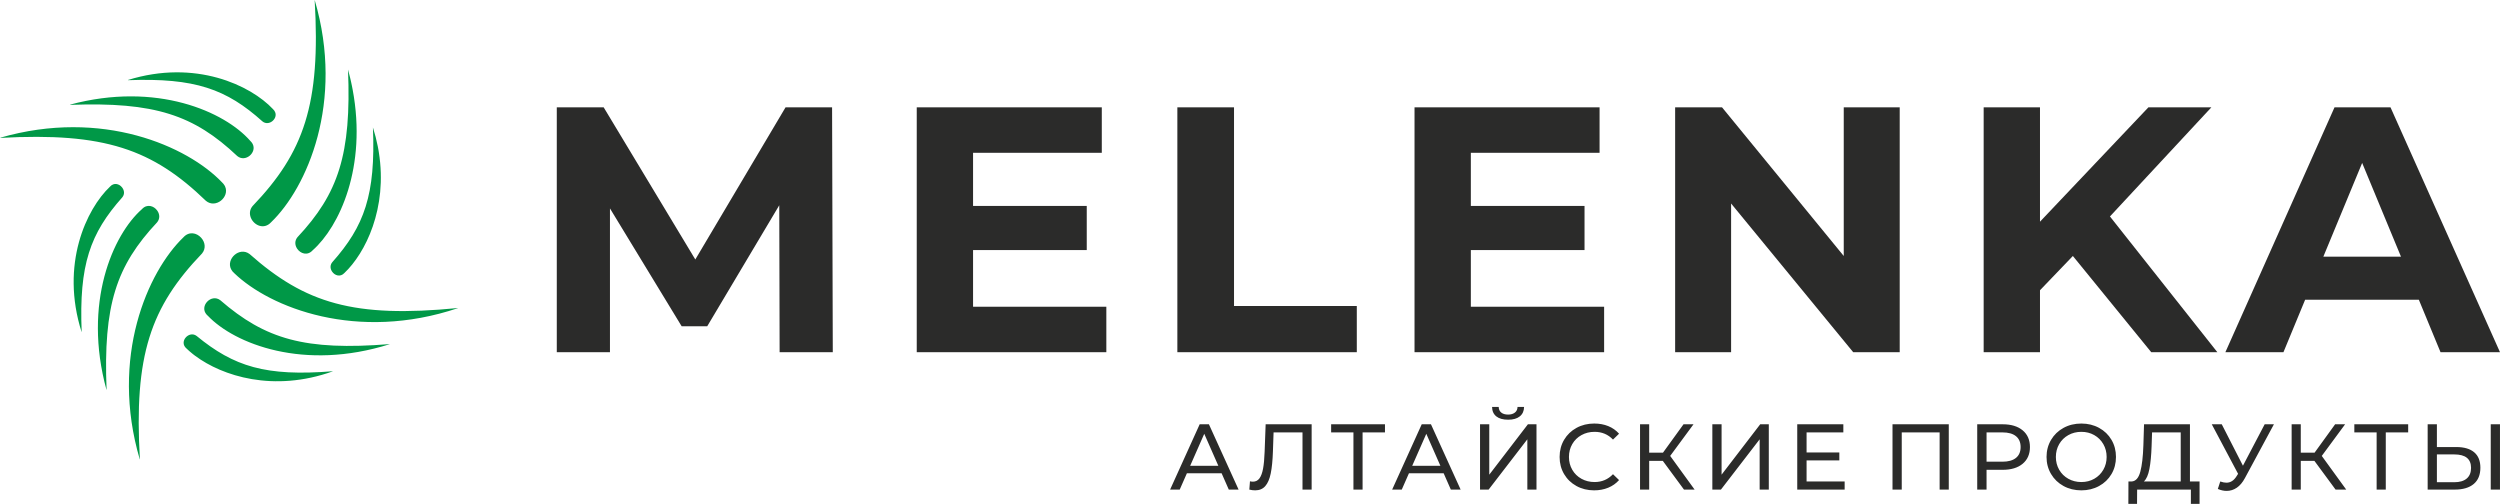 <?xml version="1.0" encoding="UTF-8"?>
<!DOCTYPE svg PUBLIC "-//W3C//DTD SVG 1.1//EN" "http://www.w3.org/Graphics/SVG/1.1/DTD/svg11.dtd">
<!-- Creator: CorelDRAW -->
<svg xmlns="http://www.w3.org/2000/svg" xml:space="preserve" width="168.737mm" height="34.009mm" version="1.1" style="shape-rendering:geometricPrecision; text-rendering:geometricPrecision; image-rendering:optimizeQuality; fill-rule:evenodd; clip-rule:evenodd"
viewBox="0 0 16705.47 3367.03"
 xmlns:xlink="http://www.w3.org/1999/xlink"
 xmlns:xodm="http://www.corel.com/coreldraw/odm/2003">
 <defs>
  <style type="text/css">
   <![CDATA[
    .fil1 {fill:#009847}
    .fil0 {fill:#2B2B2A;fill-rule:nonzero}
   ]]>
  </style>
 </defs>
 <g id="Layer_x0020_1">
  <g id="лог.cdr">
   <path class="fil0" d="M5209.51 2353.34l-2.35 -981.75 -481.53 808.78 -170.63 0 -479.19 -787.73 0 960.71 -355.3 0 0 -1636.25 313.24 0 612.42 1016.82 603.07 -1016.82 310.9 0 4.66 1636.25 -355.28 0zm2183.24 -303.87l0 303.87 -1266.93 0 0 -1636.25 1236.55 0 0 303.88 -860.21 0 0 355.3 759.68 0 0 294.52 -759.68 0 0 378.68 890.59 0zm474.53 -1332.38l378.67 0 0 1327.71 820.47 0 0 308.54 -1199.13 0 0 -1636.25zm2851.78 1332.38l0 303.87 -1266.93 0 0 -1636.25 1236.55 0 0 303.88 -860.21 0 0 355.3 759.68 0 0 294.52 -759.68 0 0 378.68 890.59 0zm1975.21 -1332.38l0 1636.25 -310.89 0 -815.79 -993.44 0 993.44 -374 0 0 -1636.25 313.24 0 813.45 993.45 0 -993.45 374 0zm1157.08 993.45l-219.72 229.06 0 413.74 -376.35 0 0 -1636.25 376.35 0 0 764.37 724.62 -764.37 420.74 0 -677.87 729.32 717.61 906.94 -441.79 0 -523.6 -642.81zm2311.82 292.18l-759.7 0 -144.92 350.63 -388.03 0 729.31 -1636.25 374 0 731.64 1636.25 -397.38 0 -144.92 -350.63zm-119.21 -287.5l-259.47 -626.45 -259.47 626.45 518.93 0z"/>
   <path class="fil0" d="M8163.02 3162.5l-231.95 0 -48.02 109.12 -64.22 0 197.66 -436.47 61.73 0 198.29 436.47 -65.47 0 -48.02 -109.12zm-21.83 -49.89l-94.14 -213.88 -94.15 213.88 188.29 0zm623.46 -277.47l0 436.47 -61.1 0 0 -382.24 -193.29 0 -4.37 127.82c-2.08,60.28 -6.96,109.13 -14.65,146.54 -7.69,37.41 -19.85,65.58 -36.47,84.49 -16.63,18.91 -39.08,28.37 -67.35,28.37 -12.88,0 -25.98,-1.66 -39.27,-4.99l4.37 -55.5c6.64,1.66 13.3,2.49 19.94,2.49 17.89,0 32.23,-7.17 43.04,-21.51 10.81,-14.34 18.91,-35.86 24.32,-64.53 5.41,-28.68 8.94,-66.51 10.6,-113.49l6.85 -183.94 307.4 0zm490.03 54.23l-149.65 0 0 382.24 -61.11 0 0 -382.24 -149.01 0 0 -54.23 359.78 0 0 54.23zm392.12 273.12l-231.96 0 -48.02 109.12 -64.21 0 197.65 -436.47 61.74 0 198.28 436.47 -65.47 0 -48.01 -109.12zm-21.83 -49.89l-94.15 -213.88 -94.15 213.88 188.3 0zm264.92 -277.47l61.73 0 0 336.7 258.15 -336.7 57.36 0 0 436.47 -61.11 0 0 -336.09 -258.75 336.09 -57.37 0 0 -436.47zm187.69 -30.56c-34.09,0 -60.38,-7.39 -78.89,-22.14 -18.49,-14.75 -27.95,-35.86 -28.37,-63.28l44.28 0c0.41,16.21 6.12,28.78 17.14,37.72 11.03,8.93 26.3,13.41 45.84,13.41 18.69,0 33.77,-4.47 45.19,-13.41 11.44,-8.94 17.36,-21.51 17.78,-37.72l43.65 0c-0.43,27.02 -9.88,48.01 -28.38,62.98 -18.48,14.96 -44.58,22.44 -78.24,22.44zm574.81 472.03c-43.65,0 -83.03,-9.66 -118.16,-29.01 -35.14,-19.33 -62.67,-45.93 -82.63,-79.8 -19.94,-33.89 -29.93,-72.02 -29.93,-114.43 0,-42.41 9.99,-80.55 29.93,-114.42 19.96,-33.89 47.61,-60.49 82.93,-79.82 35.34,-19.33 74.84,-29 118.47,-29 34.1,0 65.27,5.72 93.54,17.15 28.27,11.42 52.37,28.37 72.33,50.83l-40.53 39.27c-32.83,-34.5 -73.79,-51.75 -122.83,-51.75 -32.43,0 -61.73,7.27 -87.92,21.82 -26.19,14.55 -46.66,34.61 -61.41,60.17 -14.75,25.56 -22.14,54.13 -22.14,85.74 0,31.59 7.39,60.17 22.14,85.74 14.75,25.57 35.23,45.62 61.41,60.17 26.2,14.54 55.49,21.83 87.92,21.83 48.63,0 89.58,-17.47 122.83,-52.39l40.53 39.28c-19.96,22.44 -44.17,39.49 -72.64,51.14 -28.47,11.64 -59.76,17.46 -93.84,17.46zm458.85 -197.05l-91.04 0 0 192.06 -61.1 0 0 -436.47 61.1 0 0 189.54 92.29 0 137.17 -189.54 66.73 0 -155.89 211.37 163.36 225.1 -71.08 0 -141.53 -192.06zm331.01 -244.42l61.73 0 0 336.7 258.15 -336.7 57.37 0 0 436.47 -61.12 0 0 -336.09 -258.75 336.09 -57.37 0 0 -436.47zm884.1 382.22l0 54.25 -316.76 0 0 -436.47 308.03 0 0 54.23 -245.69 0 0 134.06 218.88 0 0 53.01 -218.88 0 0 140.92 254.42 0zm695.78 -382.22l0 436.47 -61.11 0 0 -382.24 -253.15 0 0 382.24 -61.73 0 0 -436.47 375.99 0zm360.31 0c56.54,0 101.01,13.5 133.45,40.52 32.42,27.03 48.63,64.22 48.63,111.61 0,47.4 -16.21,84.6 -48.63,111.63 -32.43,27.02 -76.91,40.52 -133.45,40.52l-107.87 0 0 132.2 -62.34 0 0 -436.47 170.22 0zm-1.86 250.03c39.48,0 69.62,-8.43 90.42,-25.26 20.78,-16.83 31.18,-41.05 31.18,-72.65 0,-31.59 -10.4,-55.8 -31.18,-72.64 -20.8,-16.84 -50.94,-25.26 -90.42,-25.26l-106.01 0 0 195.8 106.01 0zm527.44 191.43c-44.08,0 -83.77,-9.66 -119.1,-29.01 -35.33,-19.33 -63.08,-46.03 -83.24,-80.12 -20.16,-34.08 -30.25,-72.12 -30.25,-114.1 0,-41.99 10.09,-80.01 30.25,-114.11 20.16,-34.09 47.91,-60.8 83.24,-80.12 35.33,-19.33 75.02,-29 119.1,-29 43.64,0 83.14,9.67 118.47,29 35.34,19.33 62.98,45.93 82.93,79.82 19.96,33.87 29.93,72 29.93,114.42 0,42.4 -9.97,80.54 -29.93,114.43 -19.96,33.87 -47.59,60.47 -82.93,79.8 -35.32,19.35 -74.83,29.01 -118.47,29.01zm0 -55.49c32.01,0 60.79,-7.29 86.36,-21.83 25.56,-14.55 45.73,-34.6 60.48,-60.17 14.75,-25.56 22.14,-54.14 22.14,-85.74 0,-31.6 -7.39,-60.17 -22.14,-85.74 -14.75,-25.56 -34.92,-45.62 -60.48,-60.17 -25.57,-14.55 -54.35,-21.82 -86.36,-21.82 -32.02,0 -61.01,7.27 -86.99,21.82 -25.97,14.55 -46.35,34.61 -61.1,60.17 -14.75,25.56 -22.14,54.13 -22.14,85.74 0,31.59 7.39,60.17 22.14,85.74 14.75,25.57 35.14,45.62 61.1,60.17 25.99,14.54 54.98,21.83 86.99,21.83zm789.94 -3.75l0 149.66 -57.99 0 0 -95.41 -359.16 0 -0.62 95.41 -57.99 0 0.61 -149.66 21.21 0c27.43,-1.66 46.77,-23.38 57.99,-65.15 11.23,-41.78 18.08,-100.72 20.58,-176.78l4.37 -140.29 306.78 0 0 382.22 64.22 0zm-320.5 -236.33c-2.07,61.53 -6.97,112.46 -14.64,152.78 -7.69,40.32 -20.07,68.16 -37.11,83.55l246.3 0 0 -327.99 -191.43 0 -3.12 91.66zm817.38 -145.89l-193.93 359.78c-15.38,28.68 -33.46,50.1 -54.24,64.22 -20.78,14.14 -43.44,21.2 -67.97,21.2 -19.13,0 -38.66,-4.37 -58.62,-13.09l16.23 -49.89c15.37,5.42 29.09,8.11 41.15,8.11 27.43,0 50.1,-14.55 67.97,-43.65l9.97 -15.59 -175.84 -331.09 66.73 0 141.54 276.84 145.29 -276.84 61.73 0zm270.54 244.42l-91.04 0 0 192.06 -61.1 0 0 -436.47 61.1 0 0 189.54 92.29 0 137.17 -189.54 66.72 0 -155.88 211.37 163.36 225.1 -71.08 0 -141.53 -192.06zm626.56 -190.18l-149.64 0 0 382.24 -61.11 0 0 -382.24 -149.02 0 0 -54.23 359.78 0 0 54.23zm321.67 97.89c51.97,0 91.77,11.64 119.41,34.93 27.64,23.29 41.46,57.57 41.46,102.88 0,47.81 -14.85,84.18 -44.58,109.12 -29.72,24.94 -72.22,37.41 -127.52,37.41l-180.2 0 0 -436.47 61.73 0 0 152.13 129.69 0zm-13.72 235.08c36.17,0 63.91,-8.21 83.25,-24.62 19.33,-16.42 28.99,-40.22 28.99,-71.4 0,-59.86 -37.4,-89.8 -112.24,-89.8l-115.97 0 0 185.82 115.97 0zm243.8 -387.21l61.74 0 0 436.47 -61.74 0 0 -436.47z"/>
   <path class="fil1" d="M2604.29 2299.9l-2.77 0.23 2.54 -0.78c-566.08,45.49 -831.03,-32.63 -1132.31,-293.39 -60.51,-45.8 -142.08,40.19 -90.92,96.46l0.04 0.08 2.05 2.17c1.87,1.98 3.93,3.89 6.22,5.8 177.88,186.78 640.99,371.09 1215.15,189.43zm455.85 -241.6c-695.69,68.66 -1021.37,-32.18 -1392.4,-360.74 -68.1,-51.48 -158.13,33.37 -123.89,101.06 4.75,9.69 11.98,19.01 22.2,27.61 238.64,229.37 819.5,459.9 1494.16,232.74l-3.03 0.3 2.96 -0.97zm-568.26 -1206.66c18.67,450.57 -57.58,659.63 -271.57,900.55 -15.39,18.67 -14.04,40.94 -3.97,58.37l0 0.04 0.86 1.42 0.45 0.75 0.86 1.35c17.29,26.6 55.15,40.48 83.18,9.65 138.22,-130.66 290.02,-430.59 229.55,-806.64l-3.18 -19.19 -0.19 -0.94 -3.66 -19.45c-8.12,-41.17 -18.86,-83.18 -32.33,-125.91zm-166.42 -386.71c23.09,567.61 -65.22,829.09 -337.8,1120.12 -19.01,23.16 -17.37,50.62 -4.91,72.17l1.13 1.91 0.49 0.78 1.16 1.76c21.47,32.85 68.59,49.65 103.42,11.11 178.37,-157.26 364.63,-556.83 267.46,-1073.9l-4.97 -25.41 -0.23 -1.04 -5.39 -25.44 -0.23 -1.09 -5.99 -25.74c-4.42,-18.3 -9.09,-36.75 -14.14,-55.23zm-222.86 -464.94c41.26,697.57 -72.33,1019.32 -415.03,1377.01 -19.49,23.76 -21.33,51.12 -12.61,74.88l1.01 2.69 0.34 0.82 1.13 2.62c21.47,48.41 87.1,78.88 134.44,26.75 238.31,-229.25 491.55,-800.57 291.18,-1483.73l0.04 0.67 -0.49 -1.72zm-1557.66 2218.26l-0.08 -2.21 0.86 2.84c-18.74,-450.65 57.28,-659.51 271.31,-900.14 17.33,-21.07 13.51,-46.43 -0.22,-64.66l-0.79 -1.09 -0.74 -0.93 -0.79 -0.97c-18.7,-22.79 -53.16,-32.74 -79.17,-4.2 -157.86,149.19 -333.49,519.24 -190.37,971.35zm166.46 386.78l-0.11 -3.1 0.93 3.55c-23.24,-567.47 64.81,-828.97 337.5,-1119.74 19.83,-24.25 17.33,-52.87 3.33,-74.8l-1.01 -1.64 -0.63 -0.94 -1.12 -1.56c-22.19,-31.21 -68.06,-46.36 -102.11,-8.95 -193.41,170.47 -395.98,626.21 -236.78,1207.18zm222.63 465.06l-0.19 -3.03 0.98 3.37c-41.13,-697.57 72.25,-1019.01 415.1,-1376.61 28.14,-34.42 19.72,-76.14 -4.71,-103.83l-1.87 -2.09 -0.04 -0.04c-29.19,-31.88 -79.7,-44.08 -117.94,-1.87 -238.34,229.44 -492.03,800.76 -291.33,1484.1zm-934.03 -2149.48l5.68 -0.31 -4.56 1.28c697.57,-38.54 1018.71,76.29 1374.92,420.56 65.86,54.48 159.58,-26.56 128.04,-95.79l-1.24 -2.73 -0.45 -0.9 -1.57 -2.8c-4.34,-7.59 -10.22,-15.08 -17.88,-22.08 -228.36,-239.21 -798.92,-495.06 -1482.95,-297.24zm853.52 -385.8l4.75 -0.16 -4.15 1.24c450.68,-16.91 659.24,60.09 899.17,275.01 42.31,34.92 102.89,-15.56 85.61,-60.23 -2.66,-7.45 -7.52,-14.9 -14.89,-21.67 -148.62,-158.45 -517.92,-335.32 -970.49,-194.18zm-387.49 164.82l6.33 -0.19 -5.43 1.39c567.53,-21.26 828.6,68.2 1118.43,341.88 54.4,45.09 132.6,-23.84 102.81,-80.79l-0.15 -0.3 -1.12 -2.02c-3.48,-6.33 -8.35,-12.53 -14.67,-18.34 -169.83,-194.13 -624.71,-398.38 -1206.2,-241.64zm1758.22 1781.07c-449.49,36.23 -661.5,-31.54 -910.51,-235.8 -50.51,-38.5 -121.19,38.69 -67.69,83.74 12.17,11.86 25.71,23.72 40.49,35.51l0.63 0.49 8.39 6.58 0.63 0.52 8.68 6.47c179.6,133.61 521.96,245.93 919.67,102.97l-2.17 0.15 1.87 -0.64z"/>
  </g>
 </g>
</svg>
